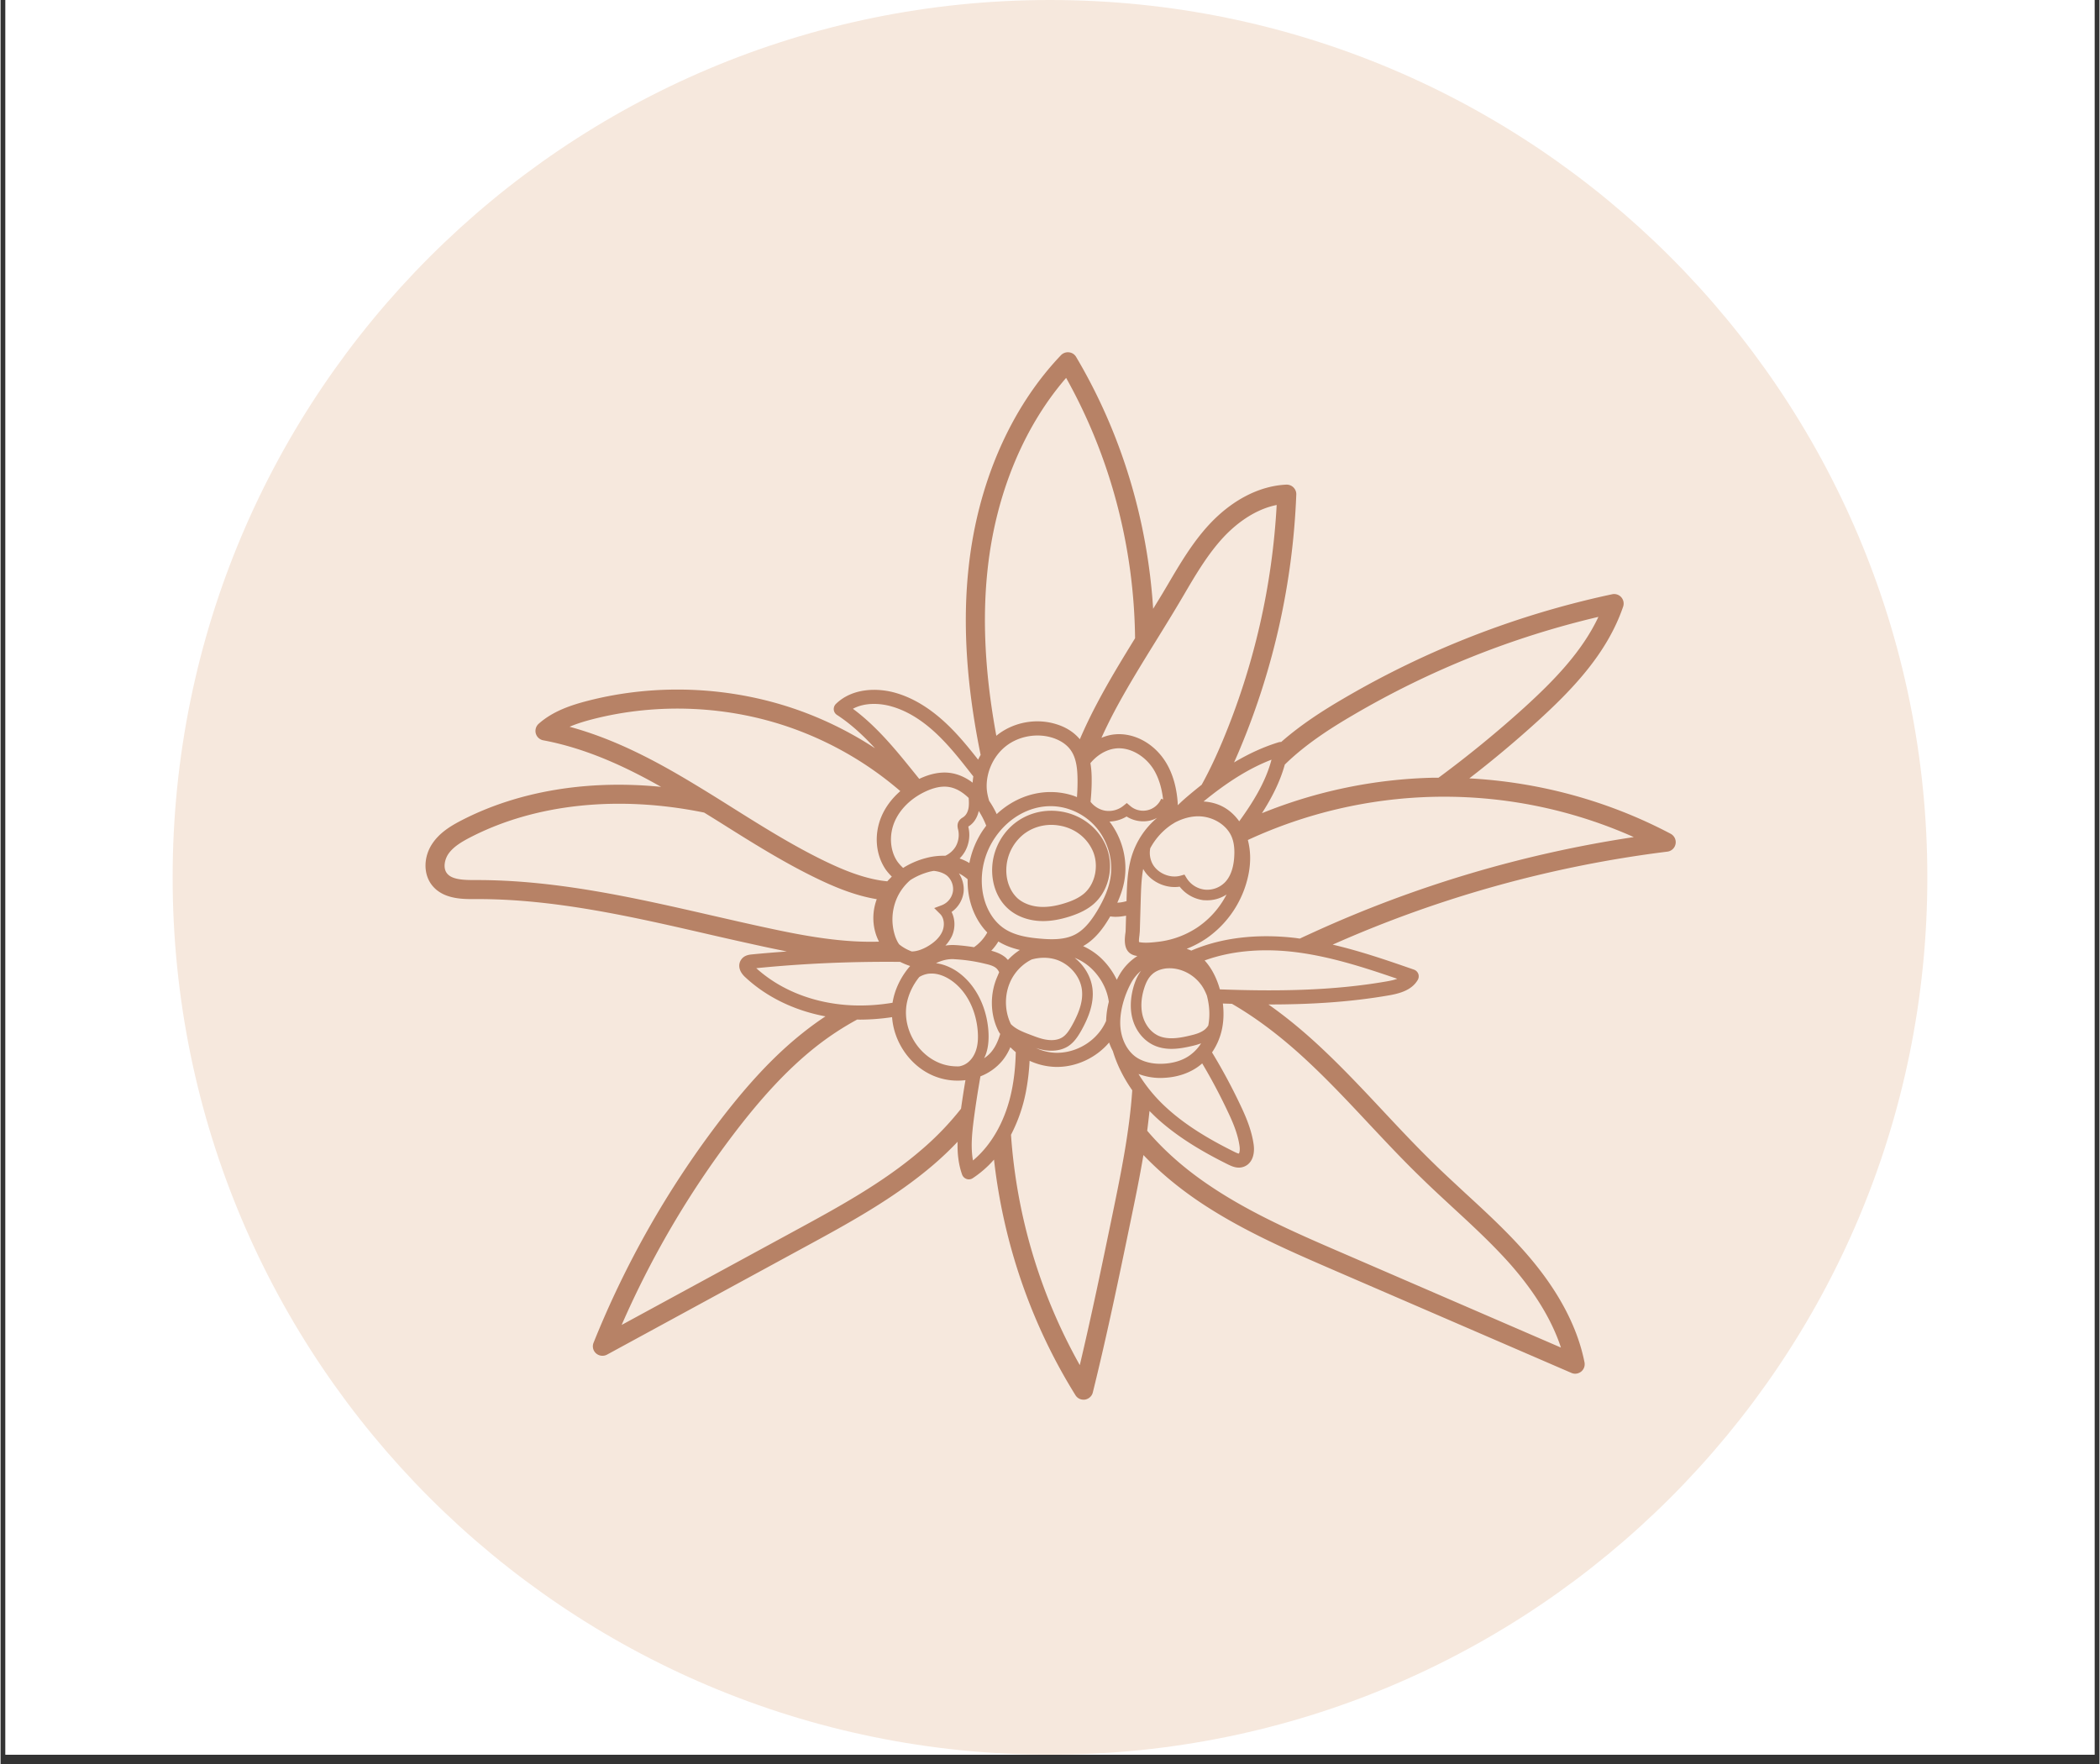 <svg xmlns="http://www.w3.org/2000/svg" width="300" height="252" preserveAspectRatio="xMidYMid meet" version="1.0" viewBox="0 0 224.88 189" zoomAndPan="magnify"><rect x="0" y="0" width="224.88" height="189" fill="#333333" stroke="none"/><defs><clipPath id="Infinity"><path d="M.531 0h223.696v188.004H.53Zm0 0" clip-rule="nonzero"/></clipPath><clipPath id="40b98d07ba"><path d="M18.438 0H206.44v188.004H18.437Zm0 0" clip-rule="nonzero"/></clipPath><clipPath id="aaf551a365"><path d="M112.441 0C60.523 0 18.437 42.086 18.437 94.004c0 51.914 42.086 94 94.004 94 51.914 0 94-42.086 94-94 0-51.918-42.086-94.004-94-94.004Zm0 0" clip-rule="nonzero"/></clipPath><clipPath id="3b8a02dd7e"><path d="M45.305 37.527h134.293V150H45.305Zm0 0" clip-rule="nonzero"/></clipPath></defs><g fill="#fff" fill-opacity="1" fill-rule="nonzero" clip-path="url(#846916e317)"><path d="M.531 0h223.817v188.004H.53Zm0 0"/><path d="M.531 0h223.817v188.004H.53Zm0 0"/></g><g clip-path="url(#40b98d07ba)"><g clip-path="url(#aaf551a365)"><path fill="#f6e8dd" fill-opacity="1" fill-rule="nonzero" d="M18.438 0H206.44v188.004H18.437Zm0 0"/></g></g><g clip-path="url(#3b8a02dd7e)"><path fill="#b78266" fill-opacity="1" fill-rule="nonzero" d="M82.094 99.406c3.879.84 7.96 1.61 12.027 1.485-.703-1.348-.812-3.02-.242-4.551h-.008c-2.496-.414-4.793-1.434-6.523-2.274-3.512-1.707-6.852-3.804-10.075-5.832-.613-.386-1.242-.773-1.875-1.164a.231.231 0 0 0-.074-.02c-9.168-1.862-18.043-.921-24.984 2.66-.91.47-1.824 1.005-2.36 1.782-.394.582-.593 1.5-.16 2.067.516.687 1.762.734 3.012.734 8.602-.04 17.148 1.906 25.395 3.797 1.957.445 3.906.898 5.867 1.316Zm12.914-4.98c.152-.172.32-.336.484-.504a6.095 6.095 0 0 1-.644-.742c-1.106-1.606-1.282-3.797-.453-5.73.437-1.016 1.128-1.923 2.007-2.688a36.518 36.518 0 0 0-11.422-6.68c-6.843-2.477-14.496-2.832-21.55-1.023-.793.207-1.653.457-2.465.808 4.933 1.336 9.344 3.73 13.09 5.98 1.453.872 2.902 1.774 4.308 2.66 3.18 1.997 6.473 4.063 9.88 5.72 1.609.777 3.73 1.726 5.968 2.097.242.043.52.074.797.102Zm2.449 9.074a7.65 7.65 0 0 1-1.07-.441c-5.14-.051-10.305.164-15.418.675 2.633 2.383 6.234 3.786 10.195 3.977 1.438.066 2.91-.023 4.406-.273.22-1.403.903-2.82 1.887-3.938Zm4.59-8.035a1.907 1.907 0 0 0-.559-1.567c-.343-.332-.93-.535-1.511-.59-.16.032-.313.055-.473.098-.742.2-1.422.5-2.024.887a5.512 5.512 0 0 0-1.363 1.762 5.682 5.682 0 0 0-.238 4.336c.094.246.219.535.398.785.364.3.805.562 1.348.765.602 0 1.215-.273 1.586-.476.824-.457 1.394-1.012 1.676-1.63.304-.683.215-1.491-.227-1.92l-.625-.622.82-.309a1.91 1.91 0 0 0 1.192-1.52Zm.86 23.328c.144-1.023.3-2.04.476-3.063a6.707 6.707 0 0 1-3.387-.45c-2.508-1.034-4.281-3.58-4.476-6.3a23.574 23.574 0 0 1-3.41.266c-.114 0-.227-.008-.333-.008a31.226 31.226 0 0 0-4.582 3.04c-2.867 2.3-5.636 5.257-8.715 9.316a99.586 99.586 0 0 0-11.933 20.363l18.45-10.031c4.71-2.559 9.581-5.207 13.675-8.738a30.986 30.986 0 0 0 4.234-4.395Zm.8-32.191c.063-.348.05-.72.02-1.106-.555-.539-1.293-1.062-2.172-1.183-.73-.106-1.563.07-2.489.507-1.535.727-2.695 1.875-3.277 3.223-.613 1.441-.492 3.117.309 4.277.18.246.39.47.605.672a8.742 8.742 0 0 1 2.418-1.05 7.353 7.353 0 0 1 2.102-.254c.453-.208.847-.551 1.105-.981a2.517 2.517 0 0 0 .274-1.793c-.063-.242-.145-.605.078-.945.125-.203.3-.313.422-.387.316-.195.523-.543.605-.98Zm.52-3.415-.223-.277c-1.168-1.496-2.39-3.05-3.785-4.351-1.528-1.43-3.11-2.391-4.696-2.852-1.265-.379-2.921-.46-4.199.234 2.567 1.899 4.606 4.41 6.567 6.844l.539.668c1.191-.566 2.312-.781 3.336-.637.925.133 1.722.54 2.39 1.043.008-.226.035-.445.07-.671Zm.074 18.297a4.617 4.617 0 0 0 1.418-1.574c-1.18-1.207-1.938-2.933-2.082-4.847-.02-.29-.024-.575-.024-.86a4.958 4.958 0 0 0-.933-.629c.39.598.582 1.332.5 2.035a3.072 3.072 0 0 1-1.285 2.102c.386.758.418 1.734.035 2.586a4.196 4.196 0 0 1-.696 1.016 4.906 4.906 0 0 1 1.043-.055c.68.039 1.348.12 2.024.226Zm.226 10.996c.184-.57.235-1.25.164-2.085-.21-2.36-1.324-4.399-2.996-5.461-.652-.414-1.324-.625-1.93-.625-.132 0-.253.007-.367.02a2.615 2.615 0 0 0-.96.347c-.805.992-1.336 2.23-1.418 3.414-.176 2.437 1.324 4.879 3.558 5.793.68.281 1.414.394 2.137.37.262-.054.492-.136.695-.26.504-.298.91-.848 1.117-1.513Zm.739-23.546c.113-.157.226-.309.34-.47a8.813 8.813 0 0 0-.801-1.577c-.149.718-.535 1.308-1.067 1.64a.126.126 0 0 0-.05.032c.007.023.011.05.011.078.215.902.059 1.86-.394 2.636a3.7 3.7 0 0 1-.551.707c.355.125.715.278 1.047.489a9.617 9.617 0 0 1 1.465-3.535Zm1.84 21.847c-.055-.082-.114-.156-.16-.246-.95-1.832-.962-4.09-.126-5.953.055-.14.114-.273.172-.41a1.332 1.332 0 0 0-.289-.418c-.277-.254-.742-.387-1.16-.48a17.532 17.532 0 0 0-3.352-.5c-.066-.012-.136-.012-.207-.012-.609 0-1.203.164-1.757.441.835.098 1.562.45 2.085.77 1.965 1.254 3.274 3.617 3.516 6.328.082.98.012 1.804-.215 2.523-.062.2-.144.38-.23.559.3-.203.57-.434.793-.711.41-.5.703-1.133.93-1.89Zm.84-7.941a6.577 6.577 0 0 1 1.269-1.059c-.79-.183-1.578-.46-2.309-.91a5.43 5.43 0 0 1-.758.992c.563.153 1.125.367 1.59.778.051.05.09.109.133.16Zm.417 13.875c.262-1.309.38-2.64.41-3.98a8.215 8.215 0 0 1-.582-.532 5.927 5.927 0 0 1-.836 1.414 5.738 5.738 0 0 1-2.367 1.703 103.1 103.1 0 0 0-.726 4.707c-.18 1.426-.328 2.926-.075 4.309 2.051-1.7 3.551-4.418 4.176-7.621Zm6.965-31.309c.047-.633.07-1.258.063-1.886-.012-1.07-.106-2.286-.746-3.168-.528-.735-1.34-1.114-1.926-1.301-1.653-.531-3.61-.192-4.98.875-1.368 1.058-2.188 2.87-2.075 4.601.031.426.129.856.258 1.278.305.453.578.922.808 1.422 2.297-2.149 5.418-2.926 8.29-1.946.105.04.203.082.308.125Zm-.504 24.414c.848-1.535 1.164-2.699 1.035-3.773-.164-1.348-1.18-2.61-2.53-3.149-.895-.351-1.911-.359-2.852-.097a4.927 4.927 0 0 0-1.809 1.547c-1.094 1.523-1.25 3.664-.418 5.379.02.02.04.043.063.062.53.512 1.28.797 2.011 1.074.602.227 1.211.473 1.832.547.625.09 1.2-.008 1.602-.265.43-.27.73-.723 1.066-1.325Zm3.63-.441a9.294 9.294 0 0 1 .288-2.047 5.76 5.76 0 0 0-.457-1.582 6.354 6.354 0 0 0-1.605-2.16 5.663 5.663 0 0 0-1.602-.969c1.04.824 1.75 2.012 1.91 3.29.215 1.718-.566 3.366-1.172 4.464-.359.64-.785 1.309-1.441 1.727-.586.367-1.23.472-1.777.472-.211 0-.418-.011-.594-.035a5.66 5.66 0 0 1-1.067-.254 5.373 5.373 0 0 0 2.079.512c1.953.062 3.898-.95 4.98-2.578.184-.278.336-.555.457-.84Zm.464-15.328c.355-2.16-.465-4.504-2.082-5.977a6.59 6.59 0 0 0-2.309-1.36 6.227 6.227 0 0 0-2.02-.339c-2.269 0-4.515 1.23-5.984 3.41a8.14 8.14 0 0 0-1.37 5.164c.148 1.969 1.058 3.68 2.44 4.578 1.13.73 2.563.938 3.825 1.043 1.195.106 2.574.137 3.684-.43 1.09-.55 1.855-1.663 2.398-2.558.785-1.324 1.242-2.441 1.418-3.531Zm.195 36.172c.91-4.414 1.836-8.903 2.14-13.407-.94-1.34-1.64-2.75-2.077-4.195a6.926 6.926 0 0 1-.403-.922c-1.375 1.617-3.468 2.614-5.578 2.614-.074 0-.156-.004-.234-.004a7.084 7.084 0 0 1-2.707-.653 23.846 23.846 0 0 1-.402 3.352 16.916 16.916 0 0 1-1.59 4.574 58.588 58.588 0 0 0 7.37 24.68c1.266-5.336 2.391-10.766 3.481-16.04Zm2.442-61.84c-.106-9.707-2.606-19.36-7.387-27.895-4.55 5.258-7.527 12.45-8.402 20.418-.602 5.422-.29 11.336.925 17.934.04-.04.075-.074.121-.106 1.778-1.386 4.22-1.816 6.372-1.12 1.023.323 1.855.874 2.453 1.59a52.951 52.951 0 0 1 1.855-3.86c1.258-2.387 2.676-4.707 4.063-6.961Zm.246 34.05c-.094-.027-.184-.03-.278-.058-1.25-.328-1.09-1.68-1.015-2.332.027-.152.039-.29.039-.418l.043-1.516c-.36.07-.738.121-1.137.121-.18 0-.375-.02-.566-.043-.032.063-.055.114-.094.168-.606 1.02-1.477 2.27-2.805 3.016.61.277 1.176.637 1.688 1.074.8.696 1.46 1.575 1.922 2.535.101-.203.203-.398.32-.597a5.835 5.835 0 0 1 1.883-1.95Zm2.12-14.812c-.241.137-.5.23-.773.3a3.343 3.343 0 0 1-2.503-.44 3.764 3.764 0 0 1-1.829.542c1.352 1.77 1.965 4.059 1.602 6.278-.129.777-.387 1.578-.766 2.414.313-.008.653-.063.989-.168l.004-.27c.046-1.504.09-3.05.554-4.562a8.725 8.725 0 0 1 2.723-4.094Zm.434-2.043.204.082c-.145-1.27-.485-2.363-1.036-3.254-.945-1.48-2.558-2.37-4.035-2.215-1.004.11-1.988.692-2.718 1.575.105.601.136 1.203.136 1.738.008.805-.043 1.605-.12 2.402.386.504.98.867 1.616.961a2.496 2.496 0 0 0 1.891-.523l.375-.305.363.309c.5.441 1.211.613 1.86.46a2.122 2.122 0 0 0 1.464-1.23Zm4.274 26.207a7.293 7.293 0 0 1-.973.285c-.699.164-1.449.309-2.203.309-.637 0-1.273-.106-1.871-.379-1.102-.5-1.965-1.566-2.305-2.852-.285-1.066-.226-2.3.153-3.554.203-.645.453-1.164.77-1.582a4.367 4.367 0 0 0-.97 1.125c-.78 1.36-1.277 3.058-1.265 4.457 0 1.496.625 2.883 1.637 3.625.773.558 1.867.824 3.066.746.977-.059 1.871-.32 2.578-.778a4.558 4.558 0 0 0 1.383-1.402Zm.77-1.91c.195-1.008.144-2.102-.153-3.215-.187-.469-.41-.91-.71-1.277-.81-1.031-2.071-1.64-3.27-1.64-.204 0-.41.01-.606.05-.52.098-.965.3-1.281.605-.367.329-.649.829-.86 1.528-.328 1.05-.37 2.066-.144 2.926.258.96.89 1.757 1.68 2.12.996.454 2.238.258 3.336-.007.57-.13 1.148-.285 1.59-.621.16-.121.308-.29.417-.469Zm1.956-14.035a3.763 3.763 0 0 1-2.07.62c-.129 0-.265-.007-.394-.01a3.864 3.864 0 0 1-2.555-1.45c-1.523.234-3.172-.55-3.91-1.902-.196 1.05-.227 2.148-.262 3.222l-.098 3.352c0 .164-.027.351-.043.543-.027.203-.07.55-.043.719.649.144 1.563.03 2.168-.043a9.528 9.528 0 0 0 4.184-1.594 9.488 9.488 0 0 0 3.023-3.457Zm.817-3.95c.07-.921-.02-1.66-.285-2.273-.54-1.246-1.985-2.133-3.512-2.156h-.043c-.848 0-1.715.242-2.543.687-.05.032-.11.07-.156.102-.117.066-.23.14-.344.223a7.081 7.081 0 0 0-2.113 2.422c0 .023-.004.03-.004.046a2.55 2.55 0 0 0 .234 1.582c.54 1.036 1.899 1.618 3.02 1.301l.422-.12.222.366a2.65 2.65 0 0 0 1.95 1.246 2.661 2.661 0 0 0 2.167-.785c.563-.578.899-1.472.985-2.64Zm.508 31.7c.047-.043.132-.336.074-.75-.184-1.387-.774-2.719-1.324-3.863a60.567 60.567 0 0 0-2.684-5.043 4.948 4.948 0 0 1-.691.523c-.918.59-2.063.95-3.301 1.02-.156.011-.317.02-.473.02-.851 0-1.648-.161-2.36-.43a16.677 16.677 0 0 0 2.958 3.581c2.328 2.149 5.137 3.68 7.32 4.766.324.16.442.188.48.176Zm.035-35.59c1.453-2.012 2.828-4.2 3.457-6.605-2.32.89-4.672 2.343-7.281 4.48.703.043 1.382.21 1.984.512.719.36 1.348.922 1.84 1.613Zm-1.797-8.578a76.297 76.297 0 0 0 5.809-25.317c-2.63.528-4.665 2.344-5.72 3.477-1.66 1.793-2.96 3.992-4.202 6.117l-.543.918c-.809 1.363-1.64 2.703-2.469 4.047-1.531 2.473-3.113 5.031-4.488 7.625a52.43 52.43 0 0 0-1.352 2.762c.45-.184.91-.317 1.375-.364 2.074-.218 4.215.922 5.477 2.91.793 1.262 1.242 2.837 1.332 4.676.445-.449.914-.847 1.343-1.207.41-.343.813-.668 1.211-.988.914-1.648 1.641-3.266 2.227-4.656Zm17.621 25.723c.383-.067.77-.149 1.106-.274-3.618-1.246-7.344-2.445-11.157-2.887-2.597-.296-6.113-.304-9.48.922.554.602 1.02 1.371 1.379 2.32.097.254.18.516.254.778 5.972.215 12.011.172 17.898-.86Zm-7.754-5.31a128.84 128.84 0 0 1 34.203-10.147 49.926 49.926 0 0 0-21.488-4.313A50.114 50.114 0 0 0 133.637 90c.304 1.145.336 2.402.054 3.762a10.98 10.98 0 0 1-4.496 6.785c-.656.445-1.367.816-2.11 1.113.169.059.333.113.49.192 3.917-1.688 8.081-1.711 11.085-1.364.184.016.367.055.547.075.145-.07.285-.133.43-.204Zm2.953 34.403 23.446 10.145c-.98-2.973-2.825-5.996-5.516-9.031-1.906-2.137-4.059-4.122-6.145-6.043-1.093-1.016-2.234-2.059-3.312-3.121-1.926-1.856-3.774-3.836-5.563-5.739-2.093-2.238-4.253-4.543-6.52-6.664-2.796-2.625-5.51-4.68-8.194-6.234-.32-.008-.645-.02-.973-.031.113.918.09 1.824-.082 2.68a6.956 6.956 0 0 1-1.078 2.558 62.254 62.254 0 0 1 3.004 5.574c.593 1.246 1.234 2.707 1.457 4.305.16 1.199-.266 2.117-1.117 2.39-.157.051-.32.075-.477.075-.477 0-.89-.215-1.152-.336-2.27-1.13-5.196-2.73-7.672-5.004-.258-.242-.496-.485-.742-.727-.075.703-.16 1.414-.247 2.117 1.786 2.102 4 4.07 6.668 5.864 4.391 2.972 9.383 5.136 14.215 7.222Zm19.516-58.425c3.101-2.825 6.168-5.938 7.945-9.72a94.902 94.902 0 0 0-26.293 10.528c-2.426 1.418-5.078 3.117-7.308 5.297-.516 1.871-1.426 3.617-2.45 5.21a52.055 52.055 0 0 1 18.305-3.8h.613a119.154 119.154 0 0 0 9.188-7.516Zm15.684 13.519a1.02 1.02 0 0 1-.348 1.914 126.946 126.946 0 0 0-35.863 9.965c2.98.695 5.886 1.695 8.714 2.68a.773.773 0 0 1 .461.457.771.771 0 0 1-.058.64c-.63 1.09-1.899 1.446-3.04 1.649-4.25.742-8.55.984-12.84.984h-.12c1.875 1.313 3.773 2.875 5.691 4.676 2.305 2.16 4.5 4.5 6.606 6.75 1.773 1.894 3.609 3.855 5.496 5.683 1.066 1.047 2.191 2.07 3.273 3.082 2.125 1.95 4.324 3.977 6.29 6.188 3.534 3.969 5.718 7.992 6.507 11.957.074.379-.059.758-.355 1a1.072 1.072 0 0 1-.649.227c-.133 0-.277-.032-.406-.09l-25.379-10.977c-4.91-2.129-9.992-4.328-14.55-7.406-2.27-1.54-4.231-3.191-5.919-4.957-.394 2.351-.867 4.644-1.324 6.848-1.266 6.132-2.574 12.433-4.098 18.59-.097.398-.43.695-.836.765-.05.008-.105.008-.156.008-.36 0-.683-.18-.87-.485-4.77-7.664-7.724-16.328-8.724-25.238a11.29 11.29 0 0 1-2.285 1.996.73.73 0 0 1-.41.121.643.643 0 0 1-.242-.039.784.784 0 0 1-.477-.46c-.41-1.145-.52-2.34-.488-3.528a34.426 34.426 0 0 1-2.523 2.406c-4.266 3.668-9.235 6.367-14.043 8.977L64.977 145.14a1.043 1.043 0 0 1-1.176-.137 1.01 1.01 0 0 1-.262-1.145 101.332 101.332 0 0 1 13.309-23.5c3.183-4.195 6.058-7.265 9.074-9.668a33.34 33.34 0 0 1 2.46-1.793c-3.32-.62-6.316-2.066-8.612-4.214-.77-.715-.723-1.442-.41-1.875.324-.47.87-.52 1.105-.547 1.262-.125 2.52-.223 3.777-.32-.875-.18-1.75-.356-2.59-.54a469.762 469.762 0 0 1-5.886-1.32c-8.125-1.871-16.555-3.8-24.922-3.75-1.313.008-3.477.027-4.66-1.539-.91-1.203-.868-3.035.113-4.457.789-1.148 1.953-1.852 3.101-2.445 6.082-3.137 13.536-4.364 21.375-3.582-3.714-2.106-7.98-4.121-12.628-4.989a1.028 1.028 0 0 1-.797-.73 1.031 1.031 0 0 1 .304-1.04c1.555-1.382 3.535-2.015 5.27-2.464 7.441-1.914 15.523-1.535 22.754 1.074a38.502 38.502 0 0 1 8.02 4.016c-1.239-1.348-2.575-2.594-4.083-3.578a.745.745 0 0 1-.34-.559.78.78 0 0 1 .227-.617c1.785-1.738 4.504-1.742 6.453-1.168 1.817.531 3.598 1.61 5.305 3.203 1.297 1.207 2.414 2.578 3.484 3.938.074-.172.172-.348.266-.512-1.528-7.477-1.953-14.125-1.274-20.2.985-8.949 4.496-16.98 9.88-22.624.222-.23.538-.348.859-.309.32.031.605.215.765.492 4.88 8.23 7.653 17.531 8.254 26.988.336-.55.676-1.097 1.008-1.652l.54-.91c1.304-2.219 2.651-4.52 4.464-6.477 2.437-2.617 5.363-4.132 8.254-4.265.281-.008.566.094.765.297.204.203.32.48.305.77a78.38 78.38 0 0 1-6.023 27.214c-.196.469-.41.965-.645 1.484 1.63-.968 3.219-1.687 4.8-2.168.083-.02.165-.027.255-.027 2.12-1.863 4.472-3.367 6.648-4.637a96.906 96.906 0 0 1 28.801-11.187 1.019 1.019 0 0 1 1.184 1.324c-1.715 5.024-5.45 8.895-9.215 12.32a118.05 118.05 0 0 1-7.266 6.082c7.52.403 14.906 2.415 21.57 5.934"/></g><path fill="#b78266" fill-opacity="1" fill-rule="nonzero" d="M116.078 95.746c1.25-1.062 1.649-3.129.89-4.7-.675-1.398-1.98-2.35-3.581-2.6a5.072 5.072 0 0 0-.801-.067c-1.313 0-2.574.512-3.461 1.453a4.947 4.947 0 0 0-1.336 3.961c.113 1.004.555 1.902 1.211 2.484.586.504 1.422.82 2.348.883.808.05 1.695-.074 2.718-.402.891-.278 1.528-.606 2.012-1.012Zm2.254-5.351c1.059 2.203.516 4.992-1.266 6.507-.644.543-1.449.953-2.539 1.301-1.027.324-1.96.484-2.832.484-.152 0-.297-.007-.449-.015-1.25-.082-2.402-.531-3.242-1.262-.953-.824-1.563-2.05-1.723-3.445a6.451 6.451 0 0 1 1.742-5.176c1.418-1.488 3.512-2.176 5.602-1.84 2.07.328 3.828 1.617 4.707 3.446"/></svg>